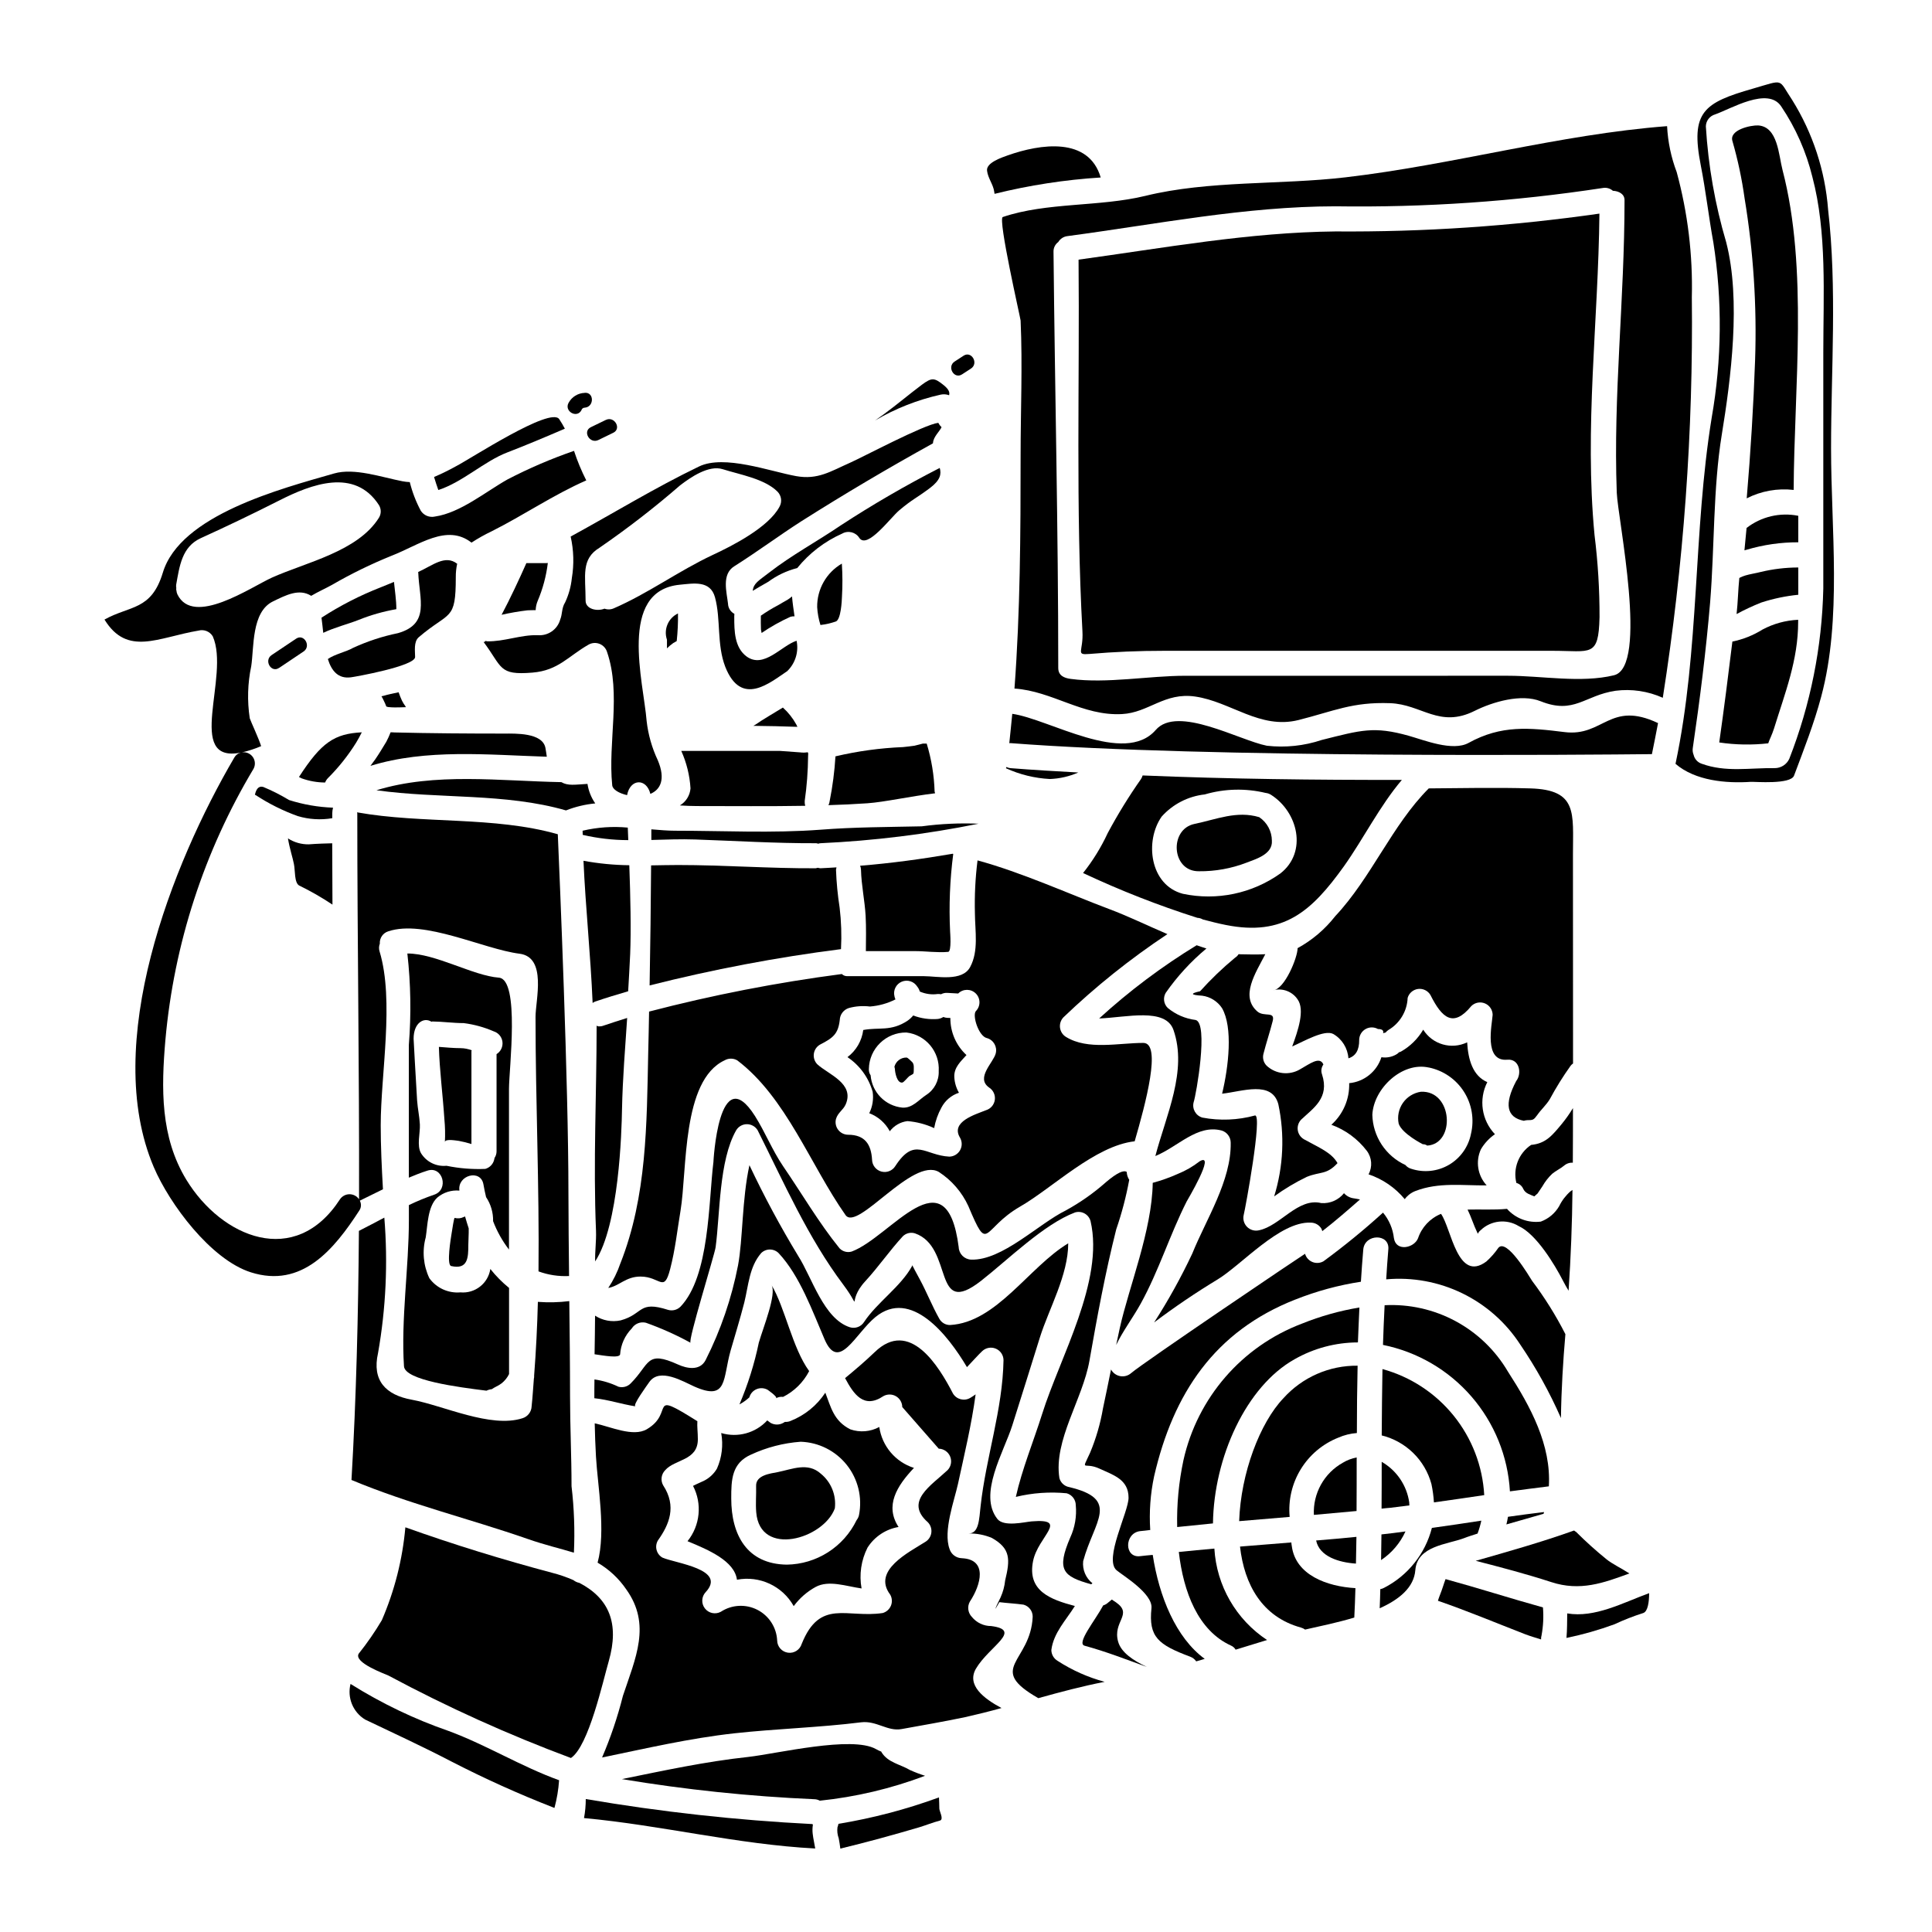 <?xml version="1.0" encoding="UTF-8"?>
<!-- Uploaded to: SVG Find, www.svgrepo.com, Generator: SVG Find Mixer Tools -->
<svg fill="#000000" width="800px" height="800px" version="1.1" viewBox="144 144 512 512" xmlns="http://www.w3.org/2000/svg">
 <g>
  <path d="m491.31 468.01c1.188-0.016 2.289 0.605 2.887 1.625 0.066 0.195 0.164 0.43 0.23 0.629 3.418-2.652 6.734-5.539 9.984-8.391-0.531-0.098-1.062-0.23-1.625-0.301l0.004 0.004c-1.012-0.125-1.941-0.609-2.621-1.363-1.449 1.809-3.695 2.789-6.004 2.621-6.172-1.523-10.883 6.039-16.488 7.199-1.145 0.281-2.356-0.059-3.188-0.891-0.836-0.836-1.172-2.043-0.891-3.191 0.395-1.523 5.043-26.637 2.988-26.336-4.543 1.242-9.309 1.438-13.934 0.562-1.758-0.496-2.793-2.312-2.324-4.082 0.664-1.922 4.016-21.031 0.5-21.793-2.707-0.34-5.262-1.445-7.363-3.184-1.082-1.051-1.301-2.711-0.531-4.012 3.055-4.375 6.68-8.324 10.781-11.742-0.863-0.266-1.723-0.562-2.59-0.863-9.215 5.629-17.867 12.125-25.84 19.406 7.168-0.266 17.613-2.984 19.703 3.055 3.75 10.812-1.969 22.59-4.809 33.402 6.008-2.453 11.078-8.457 17.551-6.766v-0.004c1.426 0.426 2.41 1.73 2.418 3.219 0.195 10.047-6.535 20.363-10.152 29.324h0.004c-2.973 6.324-6.363 12.449-10.145 18.324 5.418-4.086 11.043-7.898 16.852-11.414 6.336-3.859 16.457-15.367 24.602-15.039z"/>
  <path d="m458.48 462.4c-0.098 0.129 7.961-13.305 3.418-10.629l-0.004 0.004c-1.758 1.371-3.699 2.492-5.769 3.324-2.144 0.961-4.363 1.754-6.637 2.363-0.195 12.637-6.297 27.531-8.723 38.445-0.332 1.492-0.629 2.984-0.965 4.512 1.828-3.781 4.414-7.168 6.504-10.945 4.812-8.73 7.695-18.215 12.176-27.074z"/>
  <path d="m535.64 470.96c0.176-0.375 0.438-0.707 0.766-0.961 2.727-2.606 6.871-3.043 10.082-1.062 4.613 2.09 9.484 10.117 11.711 14.461 0.465 0.898 0.965 1.793 1.492 2.656 0.598-8.922 0.941-17.824 1.031-26.707v0.004c-0.184 0.109-0.363 0.23-0.531 0.363-1.246 1.094-2.262 2.422-2.988 3.914-1.094 1.898-2.82 3.356-4.879 4.113-3.359 0.418-6.707-0.848-8.953-3.383-3.484 0.332-7.086 0.098-10.449 0.195 0.965 1.969 1.594 4.082 2.59 6.141 0.055 0.082 0.098 0.172 0.129 0.266z"/>
  <path d="m560.85 437.66c-0.875 1.445-1.848 2.832-2.918 4.144-2.59 3.117-4.277 5.242-8.164 5.606l0.004-0.004c-3.305 2.199-4.871 6.234-3.914 10.086 0.82 0.219 1.496 0.809 1.828 1.594 0.594 1.227 1.789 1.461 2.918 1.969 0.164-0.164 0.434-0.395 0.863-0.762 0.434-0.66 0.898-1.328 1.328-1.969h-0.008c0.691-1.203 1.551-2.297 2.555-3.254 0.996-0.832 2.191-1.363 3.148-2.156 0.641-0.559 1.477-0.844 2.324-0.785 0.035-4.82 0.035-9.621 0.035-14.469z"/>
  <path d="m299.69 351.74c-3.383 0.195-5.141 0.562-6.93-0.465-16.188-0.301-33.535-2.621-48.996 2.152 16.586 2.32 34.133 0.695 50.223 5.34v0.004c2.488-0.98 5.102-1.605 7.762-1.859-1.074-1.543-1.777-3.312-2.059-5.172z"/>
  <path d="m245.85 466.68c-2.254 1.18-4.481 2.391-6.734 3.516-0.164 22.043-0.695 44.051-1.969 66.012 15.328 6.402 31.18 10.234 46.773 15.656 4.547 1.594 8.527 2.488 12.176 3.617h-0.004c0.273-5.879 0.062-11.77-0.629-17.617 0-7.992-0.395-15.926-0.395-23.949 0-8.391-0.098-16.75-0.199-25.113v0.004c-2.762 0.344-5.551 0.41-8.324 0.199-0.164 6.535-0.496 13.059-0.996 19.57 0.027 0.262 0.004 0.531-0.066 0.785-0.195 2.426-0.332 4.875-0.594 7.297-0.039 1.477-1.016 2.762-2.426 3.191-8.457 2.719-20.996-3.387-29.355-4.914-6.867-1.258-10.582-5.043-8.922-12.371 2.086-11.84 2.644-23.902 1.664-35.883z"/>
  <path d="m308.84 437.92c0.168-8.16 0.832-16.137 1.363-24.148-2.188 0.66-4.144 1.328-6.336 2.055-0.828 0.301-1.656 0.199-1.754-0.066 0 18.211-0.93 36.258-0.164 54.469 0.098 2.684-0.301 5.371-0.23 8.062 6.328-9.586 7.023-34.367 7.121-40.371z"/>
  <path d="m560.85 370.35c0-10.883 1.297-17.051-11.312-17.418-9.055-0.266-17.848-0.066-26.898 0-9.723 9.719-15.227 23.684-24.797 33.871-2.711 3.473-6.106 6.356-9.969 8.469v0.031c0 2.457-3.418 10.816-6.434 11.117h-0.004c2.441-0.645 5.023 0.328 6.438 2.422 1.992 2.785 0.102 8.293-1.426 12.473 3.051-1.328 8.488-4.516 10.848-3.316v-0.004c2.348 1.344 3.863 3.773 4.047 6.469 1.926-0.594 2.887-2.188 2.856-4.91h-0.004c0.023-1.172 0.66-2.25 1.68-2.836s2.269-0.59 3.297-0.016c1.125 0 1.574 0.395 1.359 1.094 0.215-0.07 0.438-0.125 0.664-0.164 0.211-0.254 0.453-0.477 0.727-0.664 3.047-1.785 4.977-4.996 5.117-8.523 0.371-1.27 1.457-2.195 2.769-2.363 1.309-0.164 2.594 0.465 3.269 1.598 3.086 6.168 6.07 8.723 10.848 2.918 0.949-0.926 2.356-1.195 3.582-0.691 1.227 0.504 2.035 1.688 2.059 3.016-0.164 2.621-2.426 12.473 3.883 11.91 3.215-0.301 3.938 3.648 2.363 5.641-3.25 6.137-2.555 9.652 2.023 10.547h-0.004c0.277-0.09 0.566-0.145 0.859-0.164 1.594 0 1.758-0.066 2.719-1.395 0.996-1.43 2.391-2.656 3.285-4.148h0.004c1.648-3.066 3.488-6.023 5.512-8.855 0.184-0.246 0.406-0.457 0.66-0.629z"/>
  <path d="m310.5 366.64c-0.035-1.18-0.098-2.289-0.133-3.316-4.008-0.379-8.055-0.098-11.973 0.828 0 0.363 0.031 0.727 0.031 1.094 3.961 0.922 8.012 1.391 12.074 1.395z"/>
  <path d="m301.65 409.45c2.918-0.996 5.867-1.891 8.82-2.754 0.199-3.25 0.367-6.5 0.531-9.816 0.27-6.402 0.066-15.59-0.23-23.586-4.074-0.047-8.133-0.441-12.141-1.18 0.531 12.176 1.891 25.012 2.422 37.684 0.188-0.137 0.387-0.25 0.598-0.348z"/>
  <path d="m326.99 352.94c-0.152 1.867-1.203 3.551-2.816 4.508 1.574 0.098 3.086 0.164 4.481 0.164 9.59 0 19.172 0.102 28.734-0.066h-0.004c-0.113-0.418-0.156-0.855-0.129-1.289 0.562-3.922 0.859-7.879 0.895-11.844 0-0.367 0.035-0.598 0.035-0.762-0.035-0.098-0.102-0.195-0.133-0.301h-0.004c-0.668 0.117-1.348 0.129-2.023 0.035-1.789-0.133-3.582-0.27-5.406-0.395h-26.078c1.41 3.141 2.242 6.512 2.449 9.949z"/>
  <path d="m350.21 304.38c-1.582 0.828-3.113 1.762-4.578 2.785 0 0.062 0.031 0.098 0 0.164 0 1.18-0.031 2.32 0.031 3.484 0.039 0.312 0.098 0.621 0.168 0.93 2.414-1.645 4.969-3.078 7.633-4.285 0.352-0.102 0.723-0.148 1.094-0.129-0.266-1.828-0.531-3.617-0.664-5.273h-0.004c-0.391 0.344-0.812 0.656-1.258 0.93-0.832 0.43-1.59 0.93-2.422 1.395z"/>
  <path d="m367.13 302.12c0.172-2.918 0.16-5.84-0.031-8.758-4.106 2.383-6.606 6.797-6.539 11.547 0.094 1.602 0.387 3.188 0.867 4.723 1.391-0.16 2.758-0.473 4.078-0.93 1.359-0.512 1.594-5.488 1.625-6.582z"/>
  <path d="m391.81 354.23c-0.059-0.152-0.102-0.305-0.129-0.465-0.133-4.309-0.836-8.582-2.094-12.703h-1.031c-0.727 0.164-1.492 0.367-2.219 0.562-1.027 0.133-2.023 0.27-3.055 0.367v-0.004c-6.023 0.246-12.008 1.066-17.875 2.453-0.242 3.965-0.75 7.91-1.527 11.809-0.035 0.395-0.148 0.777-0.332 1.125 3.449-0.098 6.863-0.266 10.285-0.496 4.641-0.324 11.344-1.852 17.977-2.648z"/>
  <path d="m351.47 331.51c-2.621 1.625-5.207 3.082-7.297 4.543-0.195 0.133-0.367 0.199-0.531 0.301 3.883 0.031 7.762 0.133 11.68 0.266-0.098-0.195-0.199-0.395-0.301-0.629v-0.004c-0.926-1.684-2.125-3.195-3.551-4.477z"/>
  <path d="m239.88 338.07c-7.266 0.395-10.684 2.621-16.652 11.844h-0.004c0.238 0.133 0.484 0.254 0.734 0.363 1.988 0.715 4.086 1.086 6.203 1.098 0.168-0.445 0.426-0.848 0.762-1.184 2.848-2.844 5.356-6.004 7.481-9.418 0.547-0.879 1.004-1.785 1.477-2.703z"/>
  <path d="m461.73 374.89c4.32 0.047 8.609-0.73 12.641-2.285 2.488-0.965 6.934-2.223 6.691-5.805v-0.004c-0.012-2.508-1.27-4.848-3.356-6.238-5.973-1.789-11.344 0.598-17.148 1.789-6.789 1.395-6.125 12.641 1.172 12.543z"/>
  <path d="m361.43 374.1c-0.234-0.023-0.469-0.066-0.695-0.133-0.199 0.035-0.367 0.098-0.566 0.133-12.203 0.066-24.312-0.863-36.488-0.863-2.391 0-4.723 0.066-7.133 0.098-0.066 10.234-0.199 21-0.395 31.812v0.004c16.699-4.227 33.637-7.441 50.719-9.621 0.195-3.676 0.074-7.363-0.363-11.02-0.52-3.32-0.84-6.664-0.961-10.02 0.027-0.211 0.07-0.422 0.129-0.629-1.43 0.105-2.852 0.16-4.246 0.238z"/>
  <path d="m446.38 350.45c-3.227 4.594-6.176 9.379-8.824 14.328-1.75 3.773-3.941 7.328-6.531 10.582 9.824 4.617 19.941 8.586 30.285 11.875 0.516 0.023 1.016 0.172 1.457 0.434 2.027 0.531 4.051 1.062 6.106 1.461 15.293 3.051 22.723-3.617 31.285-15.559 5.141-7.231 9.484-15.988 15.352-22.887-22.855 0.031-45.848-0.23-68.699-1.18l-0.004-0.004c-0.094 0.336-0.234 0.656-0.426 0.949zm5.477 9.949c2.953-3.293 7.019-5.383 11.414-5.867 5.254-1.539 10.816-1.672 16.137-0.395 0.512 0.051 1 0.223 1.43 0.5 7.133 4.543 9.719 15.156 2.488 20.828-7.484 5.34-16.863 7.301-25.855 5.402-8.797-2.324-10.16-14-5.613-20.469z"/>
  <path d="m367.2 285.4c1.586-0.891 3.594-0.367 4.547 1.18 2.121 2.988 8.16-5.305 10.547-7.328 3.543-2.988 4.445-3.148 8.125-5.902 2.82-2.125 3.086-3.715 2.621-5.34v-0.004c-9.004 4.613-17.762 9.695-26.238 15.227-6.238 4.246-13.035 7.894-19.008 12.539-2.82 2.188-4.047 2.754-4.328 4.809 1.328-0.832 2.754-1.594 4.113-2.391v0.004c2.301-1.707 4.918-2.949 7.695-3.652 3.195-3.949 7.281-7.082 11.926-9.141z"/>
  <path d="m396.49 370.25c-8.129 1.395-16.391 2.523-24.551 3.184 0.148 0.336 0.227 0.699 0.234 1.062 0.098 4.113 0.996 8.129 1.227 12.203 0.164 3.121 0.098 6.238 0.066 9.355h13.035c2.816 0 5.973 0.465 8.789 0.199 0.93-0.102 0.5-5.207 0.5-5.406-0.332-6.856-0.055-13.727 0.828-20.535-0.031-0.027-0.062-0.027-0.129-0.062z"/>
  <path d="m361.46 363.88c-12.773 0.965-25.809 0.27-38.613 0.27-1.758 0-3.914-0.168-6.234-0.367v2.816c3.844-0.098 7.727-0.266 11.645-0.129 10.629 0.363 21.195 1.027 31.91 0.992 0.227-0.012 0.457 0.035 0.664 0.133 0.188-0.082 0.391-0.125 0.598-0.133 14.078-0.648 28.082-2.375 41.895-5.172-5.031-0.207-10.07 0.023-15.059 0.695-8.992 0.195-17.883 0.195-26.805 0.895z"/>
  <path d="m472.55 396.89c-0.102 0-0.199-0.035-0.301-0.035-0.242 0.391-0.57 0.719-0.961 0.961-3.301 2.727-6.391 5.695-9.254 8.875-2.688 0.598-2.523 0.996 0.562 1.18 2.137 0.285 4.051 1.484 5.242 3.281 2.953 5.078 1.758 15.559 0.031 22.691 5.406-0.598 13.168-3.543 14.895 2.754 1.73 8.113 1.352 16.531-1.094 24.453 2.715-1.973 5.602-3.699 8.621-5.16 3.715-1.492 5.211-0.465 8.164-3.648-1.625-2.856-4.875-4.082-8.922-6.336v-0.004c-0.883-0.52-1.48-1.414-1.617-2.434-0.133-1.016 0.203-2.039 0.922-2.773 3.215-3.051 7.562-5.707 5.512-11.977h-0.004c-0.316-0.879-0.184-1.855 0.363-2.617-0.961-2.32-3.746-0.066-6.203 1.289v0.004c-2.832 1.66-6.414 1.27-8.82-0.961-0.859-0.848-1.176-2.098-0.832-3.254 0.727-2.856 1.691-5.707 2.422-8.594 0.695-2.719-2.254-0.996-4.047-2.519-4.644-4.016-0.496-10.188 2.09-15.191-1.93 0.113-4.144 0.082-6.769 0.016z"/>
  <path d="m516.27 461.79c0.715-0.973 1.695-1.719 2.82-2.156 6.203-2.391 12.504-1.426 18.895-1.492-2.402-2.594-3.004-6.379-1.523-9.586 0.934-1.582 2.199-2.938 3.711-3.981-3.539-3.703-4.352-9.238-2.023-13.801-3.844-1.656-5.074-5.938-5.34-10.547-4.168 2.012-9.184 0.57-11.645-3.352-1.422 2.422-3.461 4.426-5.902 5.809-0.172 0.082-0.348 0.148-0.531 0.195-0.234 0.262-0.516 0.473-0.828 0.629-1.164 0.637-2.508 0.871-3.816 0.664-1.211 3.797-4.57 6.504-8.539 6.879 0.129 4.191-1.598 8.223-4.723 11.02 3.723 1.359 6.981 3.754 9.387 6.898 1.363 1.812 1.547 4.25 0.465 6.238 3.75 1.258 7.07 3.539 9.594 6.582zm6.371-34.898v0.004c3.848 0.789 7.211 3.106 9.316 6.418 2.109 3.312 2.781 7.34 1.867 11.16-0.676 3.449-2.801 6.441-5.836 8.215-3.035 1.773-6.688 2.152-10.023 1.043-0.598-0.168-1.129-0.516-1.523-0.996-2.559-1.176-4.734-3.047-6.285-5.398-1.547-2.352-2.406-5.09-2.473-7.906 0.328-6.953 7.887-14.117 14.957-12.523z"/>
  <path d="m521.05 447.23c0.422-0.012 0.836 0.117 1.18 0.363 7.566-0.465 6.766-14.691-1.691-14.266-1.926 0.293-3.648 1.363-4.762 2.965-1.109 1.602-1.512 3.59-1.109 5.5 0.906 2.684 6.383 5.438 6.383 5.438z"/>
  <path d="m225.82 367.76c-1.949 0.027-3.867-0.52-5.508-1.574 0.395 2.519 1.328 5.371 1.574 6.766 0.367 1.656 0.066 5.043 1.43 5.738 3.039 1.48 5.977 3.164 8.789 5.043-0.031-5.441-0.031-10.848-0.066-16.254-1.043 0.02-4.262 0.117-6.219 0.281z"/>
  <path d="m220.61 356.02c-2.199-1.328-4.492-2.496-6.867-3.481-1.328-0.332-1.891 0.762-2.188 2.09l0.23 0.098c3.473 2.277 7.203 4.137 11.113 5.543 2.969 0.887 6.102 1.082 9.156 0.562v-1.262c0.008-0.512 0.074-1.027 0.199-1.527-3.953-0.145-7.871-0.824-11.645-2.023z"/>
  <path d="m439.81 469.8c1.477-4.285 2.629-8.676 3.449-13.137-0.406-0.621-0.633-1.344-0.664-2.09-0.789-0.531-2.453 0.129-5.512 2.719v0.004c-3.25 2.879-6.816 5.387-10.625 7.477-7.297 3.586-16.852 13.305-25.078 13.039-1.805-0.062-3.254-1.512-3.316-3.316-3.25-25.191-18.012-2.652-28.363 1.18-1.148 0.336-2.387 0.004-3.215-0.863-5.512-6.801-10.02-14.562-14.957-21.762-2.922-4.309-4.723-8.984-7.477-13.336-9.652-15.156-11.02 12.594-10.977 12.145-1.328 10.781-0.996 30.352-8.758 38.445h-0.004c-0.859 0.84-2.098 1.152-3.25 0.828-7.961-2.551-6.434 1.098-12.594 2.785h-0.004c-2.332 0.496-4.766 0.043-6.766-1.258-0.031 3.418-0.066 6.832-0.133 10.234 2.523 0.367 6.539 1.098 6.769 0.035 0.176-2.582 1.27-5.019 3.082-6.867 0.793-1.266 2.305-1.879 3.75-1.523 4.082 1.453 8.039 3.227 11.84 5.305-0.789-0.367 6.371-23.352 6.637-25.309 1.18-8.727 0.863-22.953 5.441-30.984 0.594-1.008 1.68-1.629 2.852-1.629s2.258 0.621 2.856 1.629c6.93 13.832 13.336 28.461 22.688 40.902 5.445 7.262 0.566 4.773 5.84-0.93 3.543-3.848 6.434-8.098 9.949-11.91 0.848-0.82 2.07-1.113 3.195-0.766 10.449 3.617 4.481 22.758 17.516 12.594 7.086-5.543 16.652-15.027 24.945-18.145h0.004c0.848-0.242 1.758-0.133 2.527 0.305 0.766 0.438 1.328 1.164 1.555 2.019 3.648 15.789-8.098 36.023-12.84 51.117-2.254 7.164-5.34 14.66-6.965 21.961l-0.004-0.004c4.406-1.07 8.957-1.395 13.469-0.961 1.434 0.398 2.422 1.699 2.422 3.184 0.27 2.922-0.234 5.863-1.461 8.527-3.711 8.66-1.969 10.316 5.543 12.406 0.098-0.066 0.195-0.164 0.332-0.27h-0.004c-1.773-1.402-2.699-3.617-2.453-5.867 2.856-10.629 10.086-16.457-3.981-19.68-1.133-0.305-2.019-1.191-2.32-2.324-1.574-10.016 6.172-20.895 7.961-31.094 2.055-11.699 4.18-23.242 7.098-34.816z"/>
  <path d="m384.21 424.26c-1.496-0.012-2.809 1-3.184 2.449 0.062 0.195 0.109 0.395 0.133 0.598 0.031 0.898 0.531 3.781 1.969 3.582 0.434-0.066 1.496-1.492 1.926-1.754 0.832-0.531 1.094-0.336 1.094-1.297 0-0.695 0.164-1.789-0.395-2.363-0.277-0.219-1.176-1.25-1.543-1.215z"/>
  <path d="m407.57 195.37c9.227-2.285 18.641-3.734 28.129-4.332-3.184-10.816-15.922-8.957-24.711-5.836-1.363 0.496-5.707 1.891-5.406 4.047 0.23 1.969 1.625 3.613 1.891 5.512l-0.004-0.004c0.051 0.203 0.086 0.406 0.102 0.613z"/>
  <path d="m402.36 386.04c0.035 4.676 1.031 9.984-1.258 14.23-2.09 3.938-8.789 2.426-12.203 2.426l-20.441-0.004c-0.512-0.004-1-0.207-1.359-0.566-17.219 2.25-34.281 5.574-51.086 9.953-0.066 3.648-0.133 7.328-0.23 10.945-0.395 18.805-0.332 37.984-7.363 55.762h-0.004c-0.785 2.309-1.867 4.504-3.219 6.535 2.891-0.496 4.644-3.019 8.527-3.019 5.309 0 6.203 4.449 7.871-1.969 1.359-5.211 1.859-10.121 2.754-15.492 1.789-10.75 0.301-34.531 11.68-39.84 1.035-0.598 2.312-0.598 3.348 0 12.988 9.84 19.406 27.801 28.695 41 3.148 4.481 17.777-15.492 24.746-11.414 3.398 2.211 6.102 5.34 7.797 9.023 5.473 12.988 3.484 6.07 13.699 0.164 8.691-5.008 19.871-16.137 30.387-17.32 2.887-9.949 7.234-26.07 2.289-26.07-6.535 0-14.695 1.969-20.469-1.574-0.879-0.527-1.469-1.422-1.605-2.438-0.133-1.016 0.199-2.035 0.91-2.773 8.508-8.152 17.73-15.527 27.551-22.043-5.402-2.32-10.68-4.875-15.324-6.602-10.684-4.016-23.352-9.785-35-12.938h0.004c-0.586 4.652-0.816 9.336-0.695 14.023zm3.188 33.062c1.762 0.5 2.797 2.32 2.324 4.09-0.629 2.422-5.336 6.434-1.789 8.988h-0.004c1.121 0.688 1.73 1.969 1.562 3.273-0.172 1.305-1.09 2.387-2.348 2.766-2.785 1.125-9.484 3.051-6.867 7.297 0.582 1.027 0.582 2.285 0 3.312-0.586 1.027-1.668 1.672-2.852 1.691-6.504-0.332-9.191-5.371-14.301 2.492-0.773 1.254-2.277 1.848-3.699 1.465-1.422-0.383-2.426-1.652-2.469-3.125-0.23-4.047-1.859-6.633-6.367-6.633-1.035-0.012-2.004-0.5-2.625-1.324-0.625-0.824-0.832-1.895-0.559-2.891 0.527-1.691 1.859-2.285 2.555-3.812 2.422-5.574-4.547-7.926-7.5-10.629-0.723-0.727-1.066-1.746-0.938-2.766 0.129-1.016 0.719-1.918 1.602-2.441 3.484-1.789 4.844-2.82 5.273-6.539 0.047-1.469 1.02-2.746 2.426-3.184 1.812-0.492 3.707-0.625 5.57-0.395 2.359-0.18 4.656-0.82 6.766-1.887-0.121-0.266-0.211-0.543-0.266-0.832-0.395-1.586 0.422-3.223 1.926-3.859 1.504-0.637 3.25-0.082 4.113 1.305 0.312 0.379 0.539 0.82 0.664 1.297 1.5 0.66 3.152 0.891 4.773 0.66 0.289-0.012 0.578 0.012 0.863 0.066 0.5-0.266 1.059-0.391 1.625-0.363 0.965 0.062 1.926 0.098 2.922 0.164v0.004c1.289-1.293 3.383-1.293 4.676 0 1.289 1.289 1.289 3.383 0 4.676-0.977 1.168 0.746 6.644 2.938 7.141z"/>
  <path d="m411.68 347.56c-0.336-0.047-0.66-0.148-0.965-0.297-0.031 0.129-0.098 0.23-0.129 0.332v-0.004c3.664 1.68 7.617 2.648 11.645 2.856 2.594-0.098 5.148-0.68 7.527-1.727-6.035-0.332-12.074-0.68-18.078-1.16z"/>
  <path d="m394.99 413.74c-0.34-0.023-0.676-0.102-0.992-0.23-0.449 0.289-0.961 0.473-1.496 0.531-2.207 0.176-4.43-0.141-6.496-0.93-0.422 0.52-0.914 0.98-1.461 1.363-4.414 2.953-7.598 1.688-11.777 2.488v-0.004c-0.367 2.867-1.875 5.461-4.18 7.195 3.234 2.168 5.598 5.41 6.668 9.156 0.293 1.949-0.02 3.941-0.898 5.707 2.336 0.879 4.269 2.578 5.445 4.777 1.129-1.492 2.816-2.461 4.676-2.688 2.453 0.195 4.852 0.824 7.082 1.859 0.344-1.906 0.992-3.742 1.926-5.441 0.973-1.867 2.641-3.281 4.644-3.934-0.719-1.25-1.141-2.644-1.227-4.082-0.164-2.652 1.789-4.277 3.219-5.902v-0.004c-2.746-2.527-4.297-6.094-4.266-9.828-0.289 0.008-0.578-0.004-0.867-0.035zm-5.539 20.438c-1.992 1.289-3.648 3.543-6.336 3.348-4.5-0.449-8.031-4.055-8.391-8.559-0.332-0.488-0.496-1.07-0.465-1.66 0.082-5.414 4.531-9.746 9.949-9.684 5.117 0.598 8.875 5.09 8.562 10.234 0.098 2.547-1.168 4.953-3.32 6.32z"/>
  <path d="m265.62 446.35c1.121 0.207 2.227 0.484 3.316 0.828v-24.582c0-0.098 0.066-0.164 0.066-0.266v0.004c-0.934-0.359-1.922-0.551-2.922-0.562-1.926 0-3.848-0.199-5.769-0.336 0.164 6.074 1.027 12.637 1.461 19.207 0.191 1.996 0.234 4.004 0.129 6.004 0.066-0.961 3.254-0.332 3.719-0.297z"/>
  <path d="m259.05 460.61c-2.285 0.785-4.519 1.707-6.691 2.754v3.938c0 12.57-2.121 26.402-1.297 38.777 0.23 3.715 14.398 5.539 21.859 6.469l0.004-0.004c0.438-0.211 0.906-0.344 1.391-0.391 0.363-0.246 0.742-0.465 1.133-0.664 0.523-0.246 1.023-0.547 1.488-0.895 0.832-0.66 1.508-1.5 1.969-2.453v-22.828c-1.832-1.488-3.496-3.172-4.961-5.023-0.586 3.84-4.062 6.559-7.93 6.203-3.207 0.281-6.332-1.141-8.227-3.746-1.609-3.383-1.949-7.234-0.961-10.848 0.496-3.117 0.496-8.227 3.086-10.547v-0.004c1.629-1.359 3.727-2.016 5.84-1.824-0.598-4.113 5.672-5.801 6.367-1.625 0.195 1.129 0.434 2.258 0.695 3.352 1.262 1.883 1.91 4.106 1.859 6.371 1.027 2.699 2.449 5.238 4.211 7.527v-42.602c0-5.176 2.953-28.992-2.684-29.457-6.898-0.531-16.82-6.434-24.25-6.402v-0.004c0.91 8.055 1.039 16.172 0.395 24.25v35.16c1.625-0.695 3.25-1.328 4.91-1.859 4.082-1.355 5.809 5.043 1.793 6.375zm-3.449-10.949c-1.227-2.055-0.199-5.441-0.332-7.695-0.129-2.254-0.566-4.078-0.73-6.297-0.363-5.707-0.93-16.391-0.93-16.391 0-4.277 2.754-5.769 4.723-4.512 0.066 0 0.133-0.066 0.266-0.066 2.754 0.035 5.512 0.434 8.293 0.434 2.734 0.348 5.41 1.082 7.938 2.18 1.254 0.391 2.164 1.473 2.324 2.773 0.164 1.301-0.445 2.578-1.562 3.266v25.777c0 0.613-0.184 1.215-0.527 1.723-0.062 0.195-0.105 0.395-0.133 0.594-0.316 1.129-1.195 2.008-2.324 2.324-3.449 0.148-6.902-0.129-10.285-0.828-2.68 0.273-5.285-1-6.719-3.281z"/>
  <path d="m239.02 308.29c3.231-1.301 6.586-2.258 10.016-2.852 0-2.422-0.395-4.809-0.629-7.231-1.18 0.465-2.32 0.996-3.484 1.43v-0.004c-5.5 2.148-10.77 4.848-15.723 8.059 0.168 1.227 0.301 2.59 0.465 4.016 3.023-1.449 6.602-2.328 9.355-3.418z"/>
  <path d="m249.64 327.46c-1.492 0.301-2.856 0.598-3.848 0.898-0.23 0.066-0.465 0.098-0.695 0.164h-0.004c0.211 0.344 0.402 0.695 0.566 1.062 0.273 0.539 0.516 1.094 0.727 1.66 0.172 0.027 0.336 0.074 0.496 0.133 0.586 0.062 1.172 0.098 1.762 0.098 0.961 0 1.969-0.031 2.922-0.066h-0.004c-0.039-0.09-0.082-0.18-0.133-0.266-0.34-0.457-0.641-0.945-0.898-1.457-0.336-0.73-0.637-1.461-0.891-2.227z"/>
  <path d="m288.91 344.54c-0.129-0.832-0.23-1.66-0.363-2.32-0.762-4.113-8.062-3.812-10.914-3.812-9.656 0-19.406-0.066-29.09-0.301-0.367-0.035-0.695-0.035-1.027-0.035h-0.004c-0.328 0.848-0.703 1.68-1.129 2.488-0.961 1.574-1.891 3.148-2.922 4.644-0.43 0.598-0.863 1.18-1.289 1.758 14.793-4.578 31.145-2.922 46.738-2.422z"/>
  <path d="m264.46 466.75c-0.086 0.227-0.148 0.457-0.195 0.695-0.27 1.227-0.395 2.453-0.633 3.715-0.129 0.863-1.359 8.062-0.062 8.355 4.445 0.996 4.543-2.219 4.543-5.703 0-1.094 0.133-2.688 0.098-4.277-0.332-1.031-0.66-2.059-0.961-3.148-0.133 0.066-0.23 0.031-0.367 0.133-0.75 0.379-1.613 0.461-2.422 0.23z"/>
  <path d="m254.01 318.11c0-1.461-0.43-4.047 0.965-5.242 8.227-7.031 9.816-4.113 9.816-15.922-0.012-1.191 0.109-2.379 0.367-3.543-3.184-2.488-6.469 0.434-10.348 2.188 0 0.066 0.031 0.102 0.031 0.133 0.266 7.086 3.184 13.598-5.34 16.055l-0.004 0.004c-4.117 0.84-8.125 2.156-11.941 3.914-1.754 1.027-4.91 1.688-6.668 2.953 0.965 3.117 2.719 5.305 6.137 4.84 0.93-0.105 16.984-2.957 16.984-5.379z"/>
  <path d="m285.96 305.7c0.023-0.844 0.203-1.676 0.531-2.457 1.363-3.203 2.269-6.586 2.688-10.047-0.133 0-0.199 0.031-0.332 0.031h-5.352c-1.859 4.211-4.328 9.484-6.57 13.703v-0.004c2.246-0.512 4.516-0.902 6.805-1.18 0.773-0.047 1.5-0.047 2.231-0.047z"/>
  <path d="m543.21 547.99c3.281-0.93 6.566-1.859 9.84-2.816 0.062-0.148 0.109-0.305 0.133-0.465-3.184 0.395-6.371 0.789-9.555 1.258-0.09 0.656-0.254 1.355-0.418 2.023z"/>
  <path d="m511.92 475.11c-0.23 2.656-0.395 5.309-0.562 7.93 6.934-0.625 13.906 0.652 20.168 3.699 6.262 3.047 11.57 7.742 15.359 13.586 4.184 6.144 7.793 12.664 10.781 19.473 0.102-7.566 0.566-15.094 1.18-22.227v-0.004c-2.523-4.957-5.477-9.684-8.824-14.129-0.789-1.227-6.766-11.414-8.957-8.727-0.906 1.316-1.965 2.519-3.148 3.586-7.664 5.738-9.289-8.727-12.008-12.574l-0.035-0.031h-0.004c-2.859 1.16-5.078 3.508-6.066 6.434-1.027 2.652-5.867 3.648-6.398 0h-0.004c-0.277-2.488-1.281-4.844-2.887-6.766-5.035 4.574-10.305 8.883-15.789 12.902-0.895 0.504-1.969 0.574-2.922 0.184-0.949-0.387-1.672-1.188-1.953-2.176-0.133 0-43.055 28.961-46.074 31.613h-0.004c-0.793 0.699-1.859 1-2.902 0.812-1.039-0.188-1.938-0.84-2.438-1.77-0.695 3.449-1.395 6.863-2.125 10.281v-0.004c-0.691 4.043-1.836 7.996-3.418 11.777-2.422 5.309-1.688 2.32 2.457 4.215 3.715 1.723 7.731 2.852 7.731 7.727 0 3.781-6.602 16.254-3.184 19.207 1.492 1.297 9.688 6.168 9.254 10.086-0.789 7.629 1.789 9.652 10.285 12.836 0.637 0.238 1.188 0.668 1.574 1.227 0.762-0.195 1.523-0.43 2.254-0.66-7.664-5.609-12.105-16.586-13.777-27.551-1.125 0.102-2.254 0.199-3.348 0.336-4.246 0.527-4.211-6.106 0-6.637 0.898-0.098 1.789-0.164 2.688-0.301-0.312-4.769 0.035-9.555 1.027-14.23 5.074-21.996 16.055-38.445 37.418-46.84l0.004 0.004c5.594-2.227 11.426-3.812 17.379-4.723 0.195-2.856 0.363-5.707 0.629-8.562 0.406-4.215 7.043-4.262 6.641-0.004z"/>
  <path d="m543.61 507.48c-3.316-5.641-8.113-10.266-13.875-13.363-5.762-3.102-12.262-4.562-18.797-4.219-0.168 3.484-0.336 7.004-0.434 10.516h0.004c9.105 1.844 17.348 6.648 23.434 13.672 6.082 7.019 9.672 15.859 10.203 25.137 3.449-0.465 6.863-0.895 10.316-1.328 0.656-10.91-4.785-21.027-10.852-30.414z"/>
  <path d="m517.46 542.15c-0.648-4.516-3.34-8.48-7.297-10.75 0 4.148 0 8.266-0.035 12.406 0.789-0.098 1.574-0.164 2.363-0.23 1.656-0.195 3.312-0.43 5.008-0.629-0.039-0.266-0.008-0.5-0.039-0.797z"/>
  <path d="m465.82 554.39c-3.148 0.266-6.269 0.598-9.422 0.895 1.227 10.652 5.117 20.832 13.801 24.797h-0.004c0.531 0.219 0.973 0.602 1.262 1.094 2.785-0.863 5.574-1.691 8.328-2.555-8.211-5.426-13.387-14.402-13.965-24.23z"/>
  <path d="m510 557.44c2.82-1.875 5.062-4.508 6.465-7.594-2.121 0.301-4.242 0.562-6.367 0.789-0.035 2.266-0.066 4.519-0.098 6.805z"/>
  <path d="m457.62 531c-1.238 5.809-1.793 11.742-1.656 17.68 3.148-0.332 6.332-0.66 9.484-0.961 0.23-17.449 8.758-36.289 21.598-43.488 5.121-2.926 10.918-4.469 16.816-4.477 0.102-3.082 0.27-6.168 0.395-9.254h-0.004c-5.215 0.863-10.32 2.301-15.227 4.277-15.902 6.012-27.711 19.629-31.406 36.223z"/>
  <path d="m486.35 553.79c-0.066-0.34-0.109-0.68-0.133-1.027l-13.602 1.094c1.129 10.051 5.84 18.641 16.156 21.465h-0.004c0.395 0.109 0.766 0.289 1.098 0.531 3.981-0.898 8.625-1.859 13.035-3.184 0.133-2.59 0.23-5.176 0.301-7.797-7.5-0.43-15.824-3.449-16.852-11.082z"/>
  <path d="m503.34 558.37c0.031-2.363 0.098-4.723 0.129-7.086-3.543 0.332-7.086 0.695-10.68 0.961 0.863 4.238 6.008 5.828 10.551 6.125z"/>
  <path d="m472.39 547.12c4.445-0.367 8.922-0.762 13.383-1.125-0.41-4.418 0.625-8.852 2.945-12.637 2.316-3.785 5.801-6.719 9.926-8.359 1.566-0.688 3.234-1.105 4.941-1.23 0-5.969 0.066-11.918 0.195-17.848l0.004 0.004c-7.488-0.094-14.648 3.047-19.656 8.609-6.238 6.516-11.309 19.918-11.738 32.586z"/>
  <path d="m492.19 545.46c3.781-0.332 7.531-0.664 11.312-1.027 0.031-4.746 0.031-9.445 0.031-14.199-1.289 0.25-2.523 0.719-3.648 1.391-2.445 1.359-4.461 3.375-5.82 5.82-1.359 2.445-2.012 5.223-1.875 8.016z"/>
  <path d="m535.57 550.41c0.414-1.117 0.746-2.258 0.996-3.422-4.375 0.664-8.723 1.332-13.102 1.926-1.75 6.852-6.352 12.621-12.641 15.859-0.316 0.184-0.664 0.305-1.027 0.359-0.031 1.691-0.098 3.387-0.164 5.078 5.176-2.32 9.09-5.512 9.445-10.121 0.531-6.434 8.391-6.766 12.902-8.457 1.168-0.465 2.398-0.824 3.59-1.223z"/>
  <path d="m523.34 537.27c0.344 1.609 0.566 3.238 0.664 4.879 4.445-0.629 8.891-1.258 13.336-1.926h-0.004c-0.422-7.691-3.258-15.055-8.098-21.051s-11.441-10.316-18.871-12.355c-0.102 5.84-0.164 11.703-0.195 17.582 3.141 0.777 6.019 2.383 8.336 4.644s3.984 5.106 4.832 8.227z"/>
  <path d="m603.1 314.02c-1.094 8.957-2.219 17.848-3.484 26.738 4.301 0.641 8.668 0.719 12.988 0.23 0.27-0.898 0.965-2.156 1.527-3.918 2.918-9.445 6.398-18.105 6.398-28.262v-0.562l0.004 0.004c-3.305 0.148-6.531 1.031-9.449 2.586-2.449 1.531-5.152 2.609-7.984 3.184z"/>
  <path d="m609.12 239.41c-0.434 12.176-1.18 24.402-2.223 36.656 3.84-1.953 8.168-2.727 12.441-2.227 0.129-26.969 3.883-58.648-2.957-84.82-1.027-3.938-1.223-11.414-6.43-11.777-1.969-0.098-7.766 1.16-6.836 4.148 1.434 4.973 2.508 10.035 3.219 15.16 2.34 14.16 3.273 28.516 2.785 42.859z"/>
  <path d="m606.53 296.51c-0.441 0.137-0.871 0.305-1.289 0.5-0.133 0.066-0.23 0.129-0.301 0.164-0.332 3.184-0.367 6.367-0.727 9.551v0.004c2.117-1.145 4.297-2.16 6.535-3.051 3.188-1.035 6.477-1.727 9.816-2.059v-7.231c-3.344 0.008-6.672 0.402-9.922 1.18-1.16 0.312-2.949 0.582-4.113 0.941z"/>
  <path d="m606.86 283.91c-0.199 1.969-0.367 3.981-0.566 5.934 0.199-0.066 0.434-0.098 0.598-0.164 4.434-1.32 9.039-1.984 13.668-1.969v-7.019c-4.816-0.965-9.816 0.211-13.699 3.219z"/>
  <path d="m629.25 262.84c0-20.895 1.625-42.508-0.789-63.328l0.004 0.004c-0.793-10.301-4.059-20.258-9.523-29.027-3.812-5.703-1.922-5.441-10.348-3.019-13.102 3.75-16.652 6.172-13.867 20.367 1.328 6.766 2.09 13.566 3.316 20.332l0.004 0.004c2.414 15.434 2.266 31.156-0.434 46.539-4.941 30.355-3.148 61.402-9.586 91.711 5.238 4.512 13.434 5.207 19.902 4.777 1.18-0.066 10.629 0.762 11.512-1.66 2.586-6.898 5.305-13.801 7.199-20.934 5.531-20.617 2.609-44.504 2.609-65.766zm-2.055-25.539v62.691c-0.34 15.449-3.394 30.723-9.02 45.113-0.691 1.488-2.176 2.445-3.816 2.457-6.691-0.102-12.988 1.18-19.438-1.18-1.051-0.363-1.84-1.242-2.09-2.324-0.234-0.551-0.312-1.16-0.234-1.754 1.891-12.906 3.516-25.742 4.609-38.715 1.18-14.496 0.762-30.215 3.086-44.414 2.422-14.797 5.117-35.695 1.18-50.922h0.004c-2.965-10.012-4.777-20.328-5.406-30.75 0.023-1.488 1.023-2.781 2.453-3.184 4.18-1.457 14-7.426 17.516-2.121 3.836 5.699 6.633 12.031 8.266 18.707 3.887 14.68 2.891 31.23 2.891 46.395z"/>
  <path d="m567.86 200.61c-23.172 3.32-46.559 4.898-69.965 4.723-22.918 0.23-45.41 4.379-68.066 7.477 0.301 32.703-0.762 65.844 1.027 98.488 0.301 5.371-1.969 6.332 1.891 6.004 6.559-0.562 13.148-0.84 19.77-0.832h102.9c10.234 0 12.203 1.828 12.473-8.82h0.004c0.02-7.309-0.422-14.609-1.328-21.859-2.719-28.461 0.996-56.555 1.297-85.18z"/>
  <path d="m559.33 571.57c-0.035 1.969 0 4.281-0.199 6.504v-0.004c4.316-0.891 8.562-2.098 12.703-3.613 2.477-1.16 5.023-2.156 7.629-2.984 1.227-0.395 1.574-2.918 1.574-5.273-7.113 2.617-14.379 6.59-21.707 5.371z"/>
  <path d="m575.81 560.98c-2.121-1.363-4.609-2.555-6.102-3.781-2.801-2.269-5.481-4.684-8.027-7.231-0.191-0.102-0.371-0.227-0.531-0.367-8.559 3.055-17.352 5.543-26.07 8.031 6.691 1.723 13.402 3.484 20.035 5.641 7.629 2.496 13.832 0.234 20.695-2.293z"/>
  <path d="m527.09 562.48c-0.434 1.094-0.789 2.488-1.594 4.481-0.129 0.301-0.266 0.762-0.43 1.258 7.793 2.688 15.391 5.871 23.09 8.859 1.391 0.527 2.754 0.926 4.144 1.359 0.031 0 0.066 0.031 0.098 0.031-0.016-0.367 0.031-0.738 0.133-1.094 0.449-2.438 0.574-4.926 0.367-7.394-8.625-2.391-17.188-5.141-25.809-7.5z"/>
  <path d="m588.35 189.63c-1.484-3.906-2.348-8.023-2.555-12.199-28.559 2.188-56.625 10.234-85.219 13.562-17.246 2.027-36.254 0.789-53.043 4.914-12.176 2.953-26.109 1.656-37.785 5.606-1.363 0.465 4.676 26.738 4.723 27.434 0.531 11.844 0 23.848 0 35.727 0 20.859-0.098 41.266-1.625 61.797 10.086 0.695 18.078 7.328 28.492 6.766 7.086-0.367 11.246-5.836 19.41-4.644 9.418 1.363 17.148 8.758 27.332 6.234 9.387-2.363 14.301-4.84 24.316-4.477 8.391 0.297 13.035 6.731 22.434 2.023 4.723-2.363 12.34-4.613 17.48-2.523 8.891 3.543 11.609-1.574 19.805-2.785l0.004-0.004c4.269-0.547 8.609 0.094 12.539 1.859 5.523-35.117 8.098-70.637 7.695-106.18 0.273-11.168-1.074-22.32-4.004-33.105zm-16.617 133.32c-8.758 2.125-19.109 0.133-28.062 0.133l-85.551 0.004c-9.754 0-20.801 2.121-30.355 0.832-1.824-0.23-3.316-0.93-3.316-2.891 0-36.754-0.895-73.57-1.258-110.33-0.027-1.008 0.445-1.961 1.258-2.555 0.527-0.879 1.438-1.461 2.457-1.574 23.652-3.148 47.07-7.871 70.984-7.894 23.691 0.348 47.367-1.273 70.789-4.844 0.984-0.199 2 0.074 2.754 0.73 1.574 0.066 3.086 0.863 3.086 2.453 0 26.539-3.019 51.562-2.059 77.539 0.27 6.898 8.461 46.176-0.727 48.395z"/>
  <path d="m558.62 338.01c-9.355-1.156-16.75-1.922-25.41 2.856-4.246 2.363-11.875-0.762-15.824-1.859-9.289-2.621-12.672-1.523-23.121 1.094-4.676 1.562-9.633 2.082-14.531 1.527-7.297-1.426-23.715-10.812-29.453-4.18-8.293 9.551-28.297-2.918-38.02-4.277-0.23 2.586-0.531 5.176-0.789 7.797 0.098 0 0.199-0.066 0.301-0.035 52.48 4.047 153.72 3.086 170 2.922 0.566-2.719 1.094-5.477 1.625-8.227-12.797-6.043-14.453 3.676-24.781 2.383z"/>
  <path d="m320.75 313.53v2.289c0.516-0.508 1.07-0.977 1.656-1.395 0.27-0.164 0.598-0.332 0.93-0.531 0.266-2.434 0.375-4.883 0.336-7.328-2.598 1.246-3.852 4.238-2.922 6.965z"/>
  <path d="m236.93 590.28c0.004-0.02-0.012-0.035-0.031-0.035-0.926 3.652 0.633 7.481 3.844 9.445 7.762 3.715 15.293 7.168 22.922 11.148h0.004c8.75 4.508 17.73 8.562 26.902 12.141 0.113 0.062 0.238 0.109 0.367 0.133 0.645-2.387 1.055-4.832 1.223-7.301v-0.031c-10.086-3.648-19.203-9.324-29.227-13.035-9.113-3.152-17.836-7.336-26.004-12.465z"/>
  <path d="m359.43 627.53c-0.066-0.031-0.098-0.098-0.164-0.133-20.125-1.02-40.172-3.234-60.031-6.633 0 1.691-0.156 3.379-0.465 5.043 20.504 1.891 40.738 7 61.273 8.062-0.199-1.297-0.531-2.59-0.664-3.883h-0.004c-0.098-0.816-0.078-1.645 0.055-2.457z"/>
  <path d="m385.14 613.07c-2.586-1.527-5.867-1.969-7.531-4.723-0.031-0.035-0.031-0.066-0.031-0.133-0.504-0.199-0.992-0.43-1.461-0.699-6.336-3.582-26.207 1.227-33.801 2.09-11.414 1.227-22.391 3.617-33.504 5.871v0.004c16.859 2.809 33.875 4.59 50.953 5.328 0.52 0.004 1.035 0.141 1.492 0.395 9.543-0.988 18.922-3.207 27.898-6.602-1.371-0.43-2.711-0.941-4.016-1.531z"/>
  <path d="m440.31 579.04c-1.492-5.375 4.016-7.168-0.531-10.383-0.332-0.199-0.695-0.465-1.129-0.762-0.297 0.266-0.629 0.496-0.961 0.789v-0.004c-0.375 0.359-0.832 0.621-1.328 0.766-2.09 3.938-7.168 10.051-4.945 10.684 5.773 1.574 11.047 3.648 16.555 5.641-3.617-1.688-6.867-3.844-7.66-6.731z"/>
  <path d="m295.54 297.24c-0.227 2.203-0.824 4.356-1.758 6.367-0.996 1.574-0.695 3.051-1.328 4.609-0.738 2.613-3.227 4.336-5.934 4.113-4.578-0.129-8.859 1.727-13.438 1.625-0.133-0.02-0.266-0.051-0.395-0.098-0.266 0.266-0.465 0.367-0.562 0.23 5.074 6.734 3.914 8.922 12.988 8.16 6.863-0.562 9.445-4.328 14.895-7.43 0.895-0.496 1.969-0.559 2.914-0.172 0.949 0.387 1.672 1.18 1.965 2.164 3.777 11.047 0.195 23.852 1.359 35.293 0.098 1.129 1.789 2.125 3.938 2.621 0.832-4.414 5.141-4.547 6.172-0.332 2.586-1.094 4.144-3.75 1.969-8.922h-0.004c-1.547-3.277-2.543-6.785-2.953-10.383-0.789-10.234-7.695-34.5 8.758-36.125 3.582-0.332 8.094-1.258 9.352 3.316 1.594 5.836 0.434 12.473 2.719 18.41 4.246 10.816 11.844 4.211 16.422 1.18 2.152-2.082 3.094-5.125 2.488-8.059-4.016 1.289-8.66 7.477-13.234 4.18-3.25-2.391-3.285-6.836-3.285-10.449v-0.234c0.027-0.207 0.039-0.418 0.035-0.629-1.008-0.523-1.656-1.551-1.691-2.688-0.332-3.019-1.758-7.797 1.656-9.918 6.008-3.781 11.746-8.062 17.746-11.91 11.574-7.328 23.023-14.094 34.898-20.664-0.008-0.07 0.004-0.141 0.035-0.203 0.129-1.574 1.754-2.984 2.254-4.078-0.352-0.336-0.645-0.727-0.867-1.16-3.812 0.465-20.133 9.156-23.383 10.578-5.176 2.289-8.527 4.578-14.297 3.543-6.934-1.258-19.043-5.769-25.711-2.555-11.645 5.606-22.723 12.406-34.035 18.578h0.004c0.82 3.625 0.926 7.375 0.309 11.039zm7.394-8.129h0.004c7.398-5.094 14.512-10.598 21.297-16.488 2.719-2.09 7.598-5.473 11.312-4.277 4.481 1.426 11.078 2.523 14.496 5.938 1.051 1.07 1.27 2.707 0.531 4.012-2.891 5.445-12.473 10.352-17.781 12.809-8.953 4.211-17.082 10.184-26.105 14.094-0.785 0.359-1.676 0.398-2.488 0.102-1.969 0.789-5.012 0.129-5.012-2.125 0-6.633-1.293-11.023 3.75-14.062z"/>
  <path d="m297.54 563.48c-0.574-0.109-1.117-0.359-1.574-0.727-1.801-0.793-3.664-1.438-5.574-1.926-13.102-3.484-26.176-7.5-38.965-12.074-0.75 8.484-2.856 16.793-6.234 24.613-1.84 3.102-3.891 6.07-6.141 8.887-1.359 2.363 6.934 5.34 7.93 5.805v0.004c15.598 8.359 31.742 15.652 48.324 21.828 4.723-3.148 8.52-20.535 10.016-25.645 2.898-10.082 0.047-16.684-7.781-20.766z"/>
  <path d="m339.96 516.18c0.949-0.508 1.828-1.133 2.621-1.859 0.277-0.992 0.996-1.801 1.949-2.191 0.953-0.387 2.035-0.316 2.926 0.199-0.098-0.062 2.754 1.895 2.191 2.223 0.574-0.32 1.238-0.445 1.891-0.363 2.961-1.496 5.375-3.887 6.898-6.836-4.481-6.168-6.367-16.781-9.984-22.828 1.43 2.391-2.188 11.246-3.348 15.262h-0.004c-1.164 5.621-2.887 11.113-5.141 16.395z"/>
  <path d="m395.52 248.74c0.23-0.828-0.129-1.625-1.492-2.719-2.457-1.969-3.117-1.969-5.672-0.098-3.418 2.555-6.691 5.34-10.152 7.871-0.762 0.566-1.527 1.094-2.285 1.625 5.394-3.16 11.246-5.465 17.348-6.832 0.75-0.168 1.531-0.113 2.254 0.152z"/>
  <path d="m330.51 536.44c-1.594 0.695-2.422 1.129-2.856 1.332l0.004-0.004c2.469 4.746 1.895 10.5-1.461 14.664 5.641 2.32 12.473 5.273 13.102 10.215v-0.004c6-1.152 12.062 1.668 15.043 6.996 1.543-2.098 3.523-3.828 5.805-5.078 3.484-1.891 8.031-0.195 12.176 0.395-0.668-3.68-0.113-7.477 1.574-10.812 1.844-2.91 4.832-4.898 8.227-5.477-3.68-5.637-0.496-10.812 4.082-15.656-4.891-1.551-8.461-5.766-9.188-10.844-2.352 1.273-5.133 1.504-7.664 0.629-4.449-2.223-5.176-5.973-6.637-9.723v0.004c-2.219 3.375-5.426 5.984-9.184 7.477-0.48 0.211-1.004 0.301-1.527 0.262-0.133 0.098-0.301 0.164-0.434 0.266-1.043 0.582-2.309 0.582-3.352 0-0.301-0.23-0.594-0.43-0.895-0.66h0.004c-3.094 3.356-7.828 4.652-12.203 3.348 0.578 3.184 0.188 6.465-1.125 9.422-0.82 1.402-2.035 2.531-3.492 3.25zm12.504-6.949c4.148-1.926 8.609-3.082 13.172-3.414 4.777 0.156 9.242 2.402 12.219 6.144 2.977 3.742 4.16 8.602 3.238 13.289-0.105 0.484-0.32 0.941-0.629 1.328-1.688 3.488-4.309 6.441-7.578 8.527-3.266 2.086-7.047 3.223-10.922 3.281-10.547-0.133-14.727-7.871-14.727-17.516-0.012-4.988 0.117-9.367 5.227-11.641z"/>
  <path d="m422.62 581.25c0.598-4.578 3.883-7.871 6.234-11.645-6.535-1.723-12.672-4.016-11.078-11.906 1.297-6.539 9.723-11.348-0.395-10.516-1.859 0.164-7.328 1.527-9.055-0.629-5.172-6.535 1.691-17.711 3.938-24.797 2.457-7.793 4.91-15.555 7.328-23.352 2.391-7.598 7.5-16.484 7.5-24.91-10.449 6.297-18.977 20.965-31.316 21.648-1.184 0.016-2.277-0.625-2.848-1.66-1.926-3.418-3.352-7.086-5.211-10.512-1.027-1.859-1.625-3.019-1.988-3.746v-0.004c0.031 0.086 0.031 0.18 0 0.262-3.019 5.512-9.258 9.621-12.742 14.863-0.793 1.254-2.324 1.824-3.746 1.395-6.965-2.223-10.051-13.207-13.734-18.945h0.004c-4.719-7.773-9.023-15.785-12.902-24.008-1.992 9.055-1.727 19.68-3.019 26.535-1.695 8.727-4.586 17.176-8.594 25.113-1.527 2.953-5.012 2.219-7.297 1.18-8.562-3.883-7.398-0.164-12.57 5.012-0.844 0.859-2.094 1.191-3.254 0.859-2-0.965-4.137-1.613-6.336-1.922-0.031 1.656-0.031 3.316-0.031 4.977 3.777 0.395 6.961 1.527 10.91 2.156-0.93-0.164 3.019-5.512 3.648-6.434 2.754-3.938 8.988-0.133 11.941 1.18 8.891 3.938 7.477-2.023 9.621-9.551 1.227-4.246 2.523-8.457 3.617-12.707 1.129-4.613 1.328-9.445 4.445-13.07l-0.004-0.004c0.617-0.629 1.461-0.98 2.344-0.98 0.879 0 1.723 0.352 2.34 0.98 5.606 6.008 8.953 15.395 12.137 22.789 3.781 8.824 8.129-1.461 13.5-5.871 9.387-7.695 19.207 4.746 24.25 13.273 1.492-1.574 3.184-3.453 4.016-4.215v-0.004c0.961-0.926 2.379-1.195 3.613-0.684 1.23 0.512 2.043 1.711 2.059 3.047-0.23 13.164-4.644 25.707-6.07 38.676-0.395 3.543-0.434 7.266-3.184 7.266 2.117-0.043 4.219 0.359 6.168 1.18 4.977 2.816 4.875 5.672 3.516 11.281-0.16 1.559-0.574 3.082-1.227 4.512-1.691 3.449-1.789 3.844-0.301 1.227 2.121 0.266 4.277 0.363 6.398 0.66h0.004c1.449 0.395 2.449 1.719 2.426 3.219-0.531 12.105-12.508 13.566 1.492 21.562 5.836-1.625 11.676-3.184 17.582-4.328-4.41-1.188-8.609-3.059-12.441-5.539-1.039-0.602-1.684-1.711-1.688-2.914z"/>
  <path d="m392.84 620.33c-8.641 3.164-17.562 5.508-26.641 7.004-0.059 0.316-0.148 0.625-0.262 0.926-0.125 0.977-0.012 1.965 0.328 2.887 0.164 0.895 0.332 1.824 0.434 2.754 7-1.691 13.996-3.613 20.859-5.637 1.859-0.566 3.648-1.297 5.539-1.793 1.094-0.332-0.164-2.453-0.164-3.184 0.004-0.996-0.062-1.961-0.094-2.957z"/>
  <path d="m365.24 543.74c0.426-3.516-0.992-7.004-3.75-9.223-3.418-3.055-7.477-1.18-11.375-0.395-2.059 0.395-5.84 0.828-5.738 3.68 0.066 2.32-0.164 4.676 0.031 6.965 0.961 12.008 17.848 7.098 20.832-1.027z"/>
  <path d="m406.67 574.92c-1.984 0.008-3.867-0.883-5.117-2.422-1.051-1.086-1.27-2.731-0.531-4.047 2.953-4.477 4.777-11.211-2.152-11.508l-0.004-0.004c-1.477-0.043-2.766-1.012-3.219-2.418-1.758-4.746 1.258-12.871 2.223-17.25 1.625-7.531 3.613-15.742 4.676-23.75l0.004-0.004c-0.473 0.348-0.957 0.668-1.461 0.961-1.586 0.902-3.598 0.379-4.543-1.18-3.75-7.266-11.477-19.973-20.766-10.945-2.523 2.422-5.144 4.644-7.828 6.863 2.254 4.215 4.945 8.266 10.152 4.777h-0.004c1.035-0.582 2.297-0.574 3.328 0.016 1.027 0.594 1.664 1.684 1.68 2.871l9.664 11.035c1.328 0.031 2.512 0.844 3.023 2.07 0.512 1.227 0.25 2.637-0.664 3.602-4.414 4.144-11.508 8.324-5.238 13.832 0.715 0.734 1.051 1.758 0.918 2.773-0.137 1.016-0.73 1.914-1.613 2.434-4.328 2.754-14.133 7.566-9.289 13.965 0.512 0.895 0.586 1.973 0.199 2.926-0.391 0.953-1.199 1.676-2.191 1.953-9.484 1.43-16.617-3.914-21.465 8.195v-0.004c-0.477 1.562-2.016 2.547-3.629 2.32-1.617-0.223-2.832-1.586-2.867-3.215-0.16-3.465-2.164-6.574-5.25-8.152-3.086-1.574-6.781-1.375-9.68 0.523-1.438 0.781-3.227 0.402-4.227-0.895-1-1.293-0.91-3.121 0.211-4.312 5.672-6.106-7.926-7.598-11.477-9.156-0.762-0.445-1.316-1.172-1.535-2.027-0.223-0.852-0.094-1.758 0.355-2.519 2.984-4.18 5.043-9.02 1.395-14.594h-0.004c-0.738-1.309-0.52-2.945 0.531-4.016 2.586-2.953 8.66-2.488 8.66-8.195 0-1.922-0.23-3.281-0.129-4.809-0.066-0.031-0.102-0.031-0.133-0.062-13.336-8.359-5.641-2.258-13.27 2.219-3.648 2.125-9.621-0.695-13.801-1.574 0.066 2.953 0.164 5.871 0.332 8.789 0.434 7.664 2.688 19.836 0.434 28.129v0.004c3.023 1.766 5.621 4.188 7.594 7.082 6.691 9.352 2.453 18.176-0.898 28.262h0.004c-1.406 5.566-3.246 11.012-5.512 16.289 11.645-2.391 23.055-5.074 34.996-6.398 11.148-1.227 22.527-1.527 33.637-2.922 4.113-0.496 7.035 2.488 10.75 1.789 5.606-1.027 11.211-1.969 16.781-3.148 3.25-0.73 6.473-1.527 9.688-2.426-4.723-2.519-9.32-6.07-6.766-10.445 3.496-5.934 12.484-10.188 4.027-11.281z"/>
  <path d="m278.43 263.9c5.117-1.969 10.188-4.113 15.262-6.297-0.453-0.867-0.953-1.707-1.492-2.523-2.32-3.387-23.453 10.48-27.402 12.504-1.875 1.039-3.801 1.984-5.769 2.824 0.367 1.18 0.727 2.363 1.129 3.449 6.414-2.062 12.137-7.602 18.273-9.957z"/>
  <path d="m239.35 462.19c2.027-0.996 4.082-2.023 6.137-3.019-0.332-5.805-0.594-11.543-0.594-16.953 0-13.566 3.648-33.039-0.301-46.074-0.215-0.672-0.191-1.398 0.066-2.059-0.105-1.484 0.832-2.848 2.254-3.281 9.586-3.184 25.191 4.723 34.762 5.938 7.332 0.93 4.246 12.273 4.246 16.75 0 22.191 1.027 44.914 0.789 67.438 2.59 0.949 5.344 1.367 8.098 1.23-0.066-7.328-0.168-14.66-0.168-22.043 0-29.09-2.32-83.559-2.816-95.035-16.992-4.832-35.754-2.688-53.203-5.805 0 0.129 0.066 0.195 0.066 0.301 0 33.953 0.555 68.094 0.465 102.25v-0.004c-0.566-0.836-1.512-1.34-2.527-1.34-1.012 0-1.957 0.504-2.527 1.34-11.914 18.355-31.34 10.117-40.676-5.117-6.969-11.391-6.691-24.301-5.582-37.215h0.004c2.281-25.363 10.258-49.887 23.34-71.742 0.547-0.996 0.473-2.219-0.184-3.144-0.66-0.926-1.789-1.398-2.91-1.211 1.754-0.398 3.465-0.953 5.117-1.66-0.695-2.188-2.719-6.469-3.019-7.394-0.695-4.59-0.562-9.262 0.395-13.801 0.762-4.977 0.035-14.363 5.738-17.148 3.418-1.66 6.934-3.519 10.152-1.492 1.789-1.062 3.75-1.926 5.543-2.922h-0.004c5.062-2.93 10.324-5.5 15.746-7.695 7.231-2.785 14.66-8.594 21.195-3.484 1.719-1.125 3.516-2.133 5.371-3.016 8.391-4.211 16.453-9.719 25.043-13.469h0.004c-1.281-2.527-2.367-5.144-3.25-7.832-6.051 2.09-11.938 4.617-17.617 7.566-5.836 3.281-12.504 8.855-19.238 9.84-1.445 0.324-2.941-0.285-3.746-1.527-1.285-2.402-2.266-4.953-2.922-7.598-0.66-0.027-1.316-0.105-1.969-0.23-5.512-1.062-12.707-3.613-18.105-2.055-14.031 4.047-40.77 10.977-45.379 26.305-3.051 10.051-8.66 8.625-15.457 12.406 6.07 9.84 14.195 4.723 24.941 2.922h0.004c1.449-0.383 2.977 0.238 3.75 1.52 4.668 10.539-7.504 33.734 7.414 30.824h0.004c-0.727 0.18-1.344 0.652-1.707 1.309-16.578 28.27-35.246 75.848-21.355 108.5 4.168 9.789 15.125 24.547 25.758 27.918 13.5 4.277 21.988-6.004 28.711-16.363h-0.004c0.547-0.777 0.602-1.793 0.148-2.625zm-48.332-160.67c-0.148-0.324-0.238-0.672-0.262-1.027 0-0.035-0.035-0.066-0.035-0.102-0.035-0.188-0.035-0.379 0-0.562-0.062-0.285-0.07-0.574-0.035-0.863 0.895-4.977 1.523-10.051 6.504-12.34 7-3.184 13.863-6.473 20.73-9.953 8.594-4.375 20.074-8.754 26.504 1.18 0.633 1.027 0.633 2.324 0 3.352-5.609 8.957-19.305 11.809-28.34 15.859-5.66 2.566-20.855 13.082-25.066 4.457z"/>
  <path d="m217.96 321.01 6.488-4.356c2.094-1.406 0.125-4.812-1.969-3.402l-6.504 4.356c-2.09 1.402-0.121 4.812 1.969 3.398z"/>
  <path d="m399.35 238.27-2.363 1.539c-2.117 1.375-0.145 4.781 1.969 3.398l2.363-1.535c2.113-1.379 0.141-4.785-1.969-3.402z"/>
  <path d="m298.97 248.12c-1.801 0.047-3.438 1.055-4.293 2.641-1.227 2.215 2.172 4.203 3.402 1.969h-0.004c0.102-0.414 0.473-0.699 0.895-0.695 2.512-0.191 2.531-4.129 0-3.938z"/>
  <path d="m304.54 255.29-3.961 1.922c-2.277 1.105-0.285 4.504 1.988 3.402l3.957-1.926c2.277-1.105 0.289-4.5-1.969-3.398z"/>
 </g>
</svg>